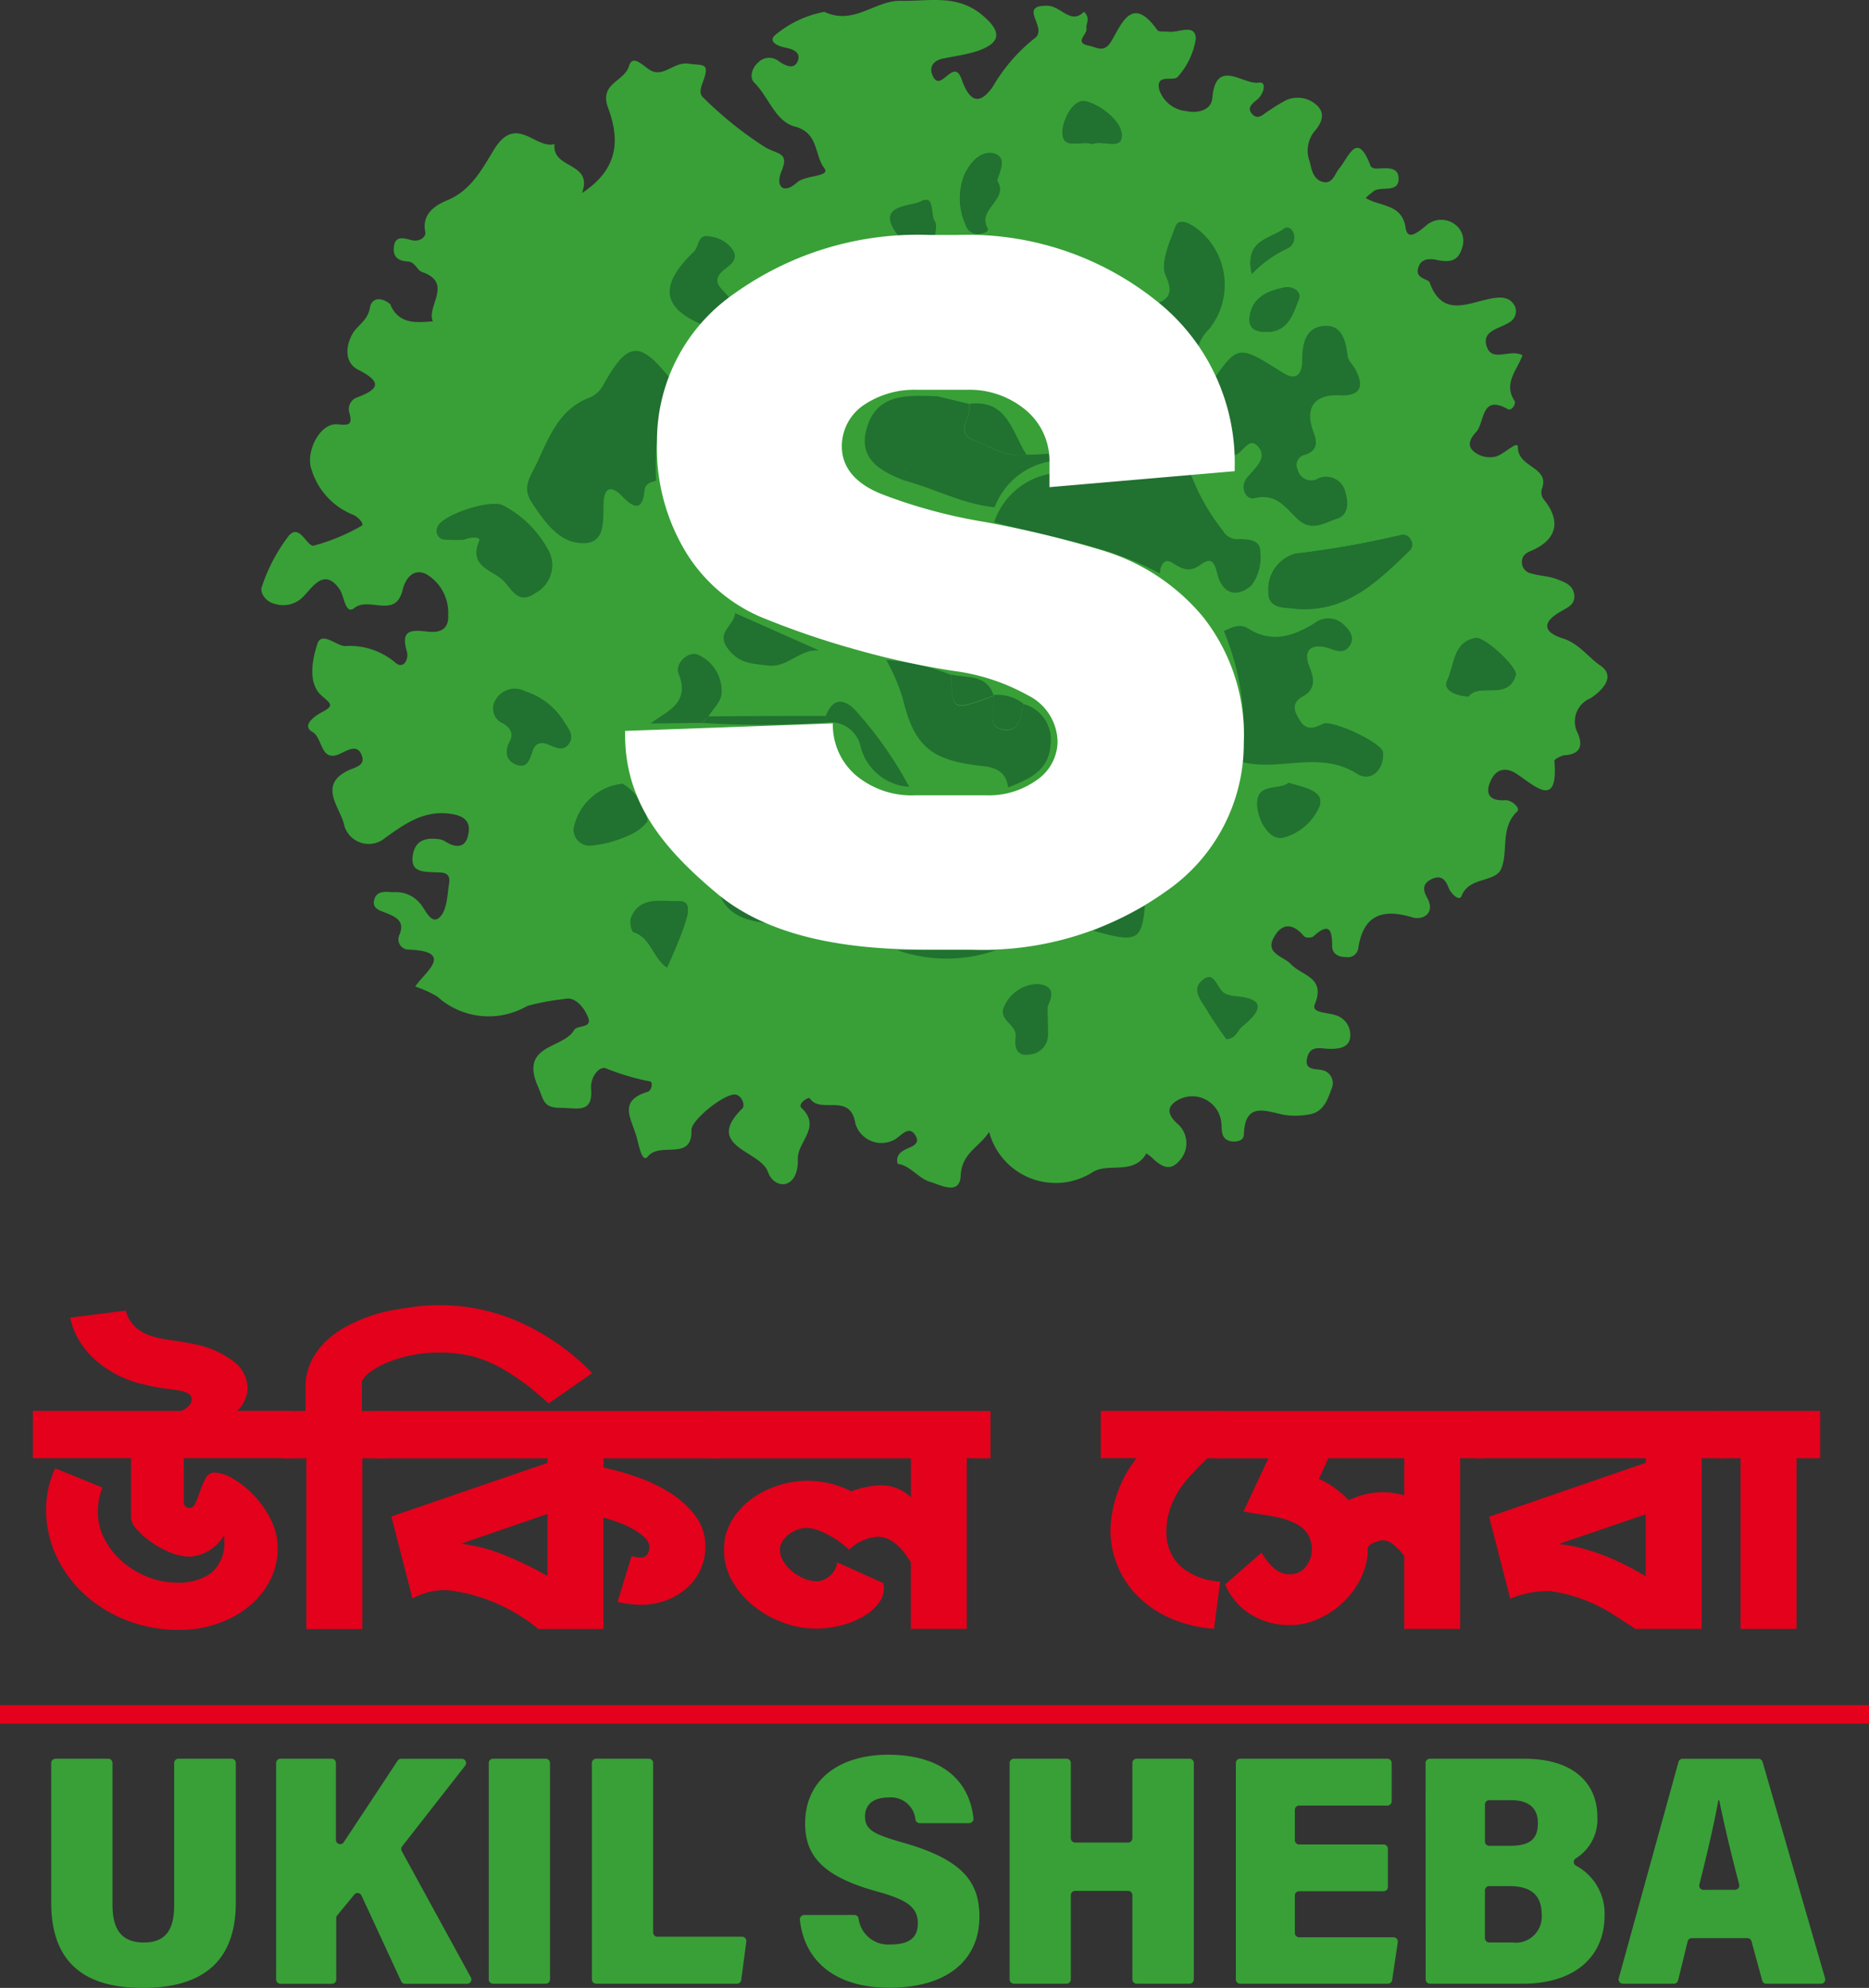 <svg xmlns="http://www.w3.org/2000/svg" width="104.663" height="111.315" viewBox="0 0 104.663 111.315"><rect x="0" y="0" width="104.663" height="111.315" fill="#333333" stroke="none"/><defs><style>.a{fill:#38a037;}.b{fill:#4fa434;}.c{fill:#217130;}.d{fill:#fff;}.e{fill:#e4011b;}</style></defs><g transform="translate(0 0)"><g transform="translate(14.645)"><path class="a" d="M1667.046-2000.491c-.559.867-1.538,1.175-1.594,2.461-.056,1.119-1.147.5-1.706.336-.671-.2-1.119-.923-1.818-1.007a.582.582,0,0,1,.252-.7c.308-.252,1.146-.308.7-.951-.335-.475-.727.028-1.062.251a1.521,1.521,0,0,1-2.265-.867c-.279-1.762-1.957-.5-2.545-1.4-.084-.112-.7.307-.475.531,1.147,1.062-.224,1.9-.2,2.852.056,1.734-1.314,1.761-1.678.727-.42-1.2-3.607-1.4-1.426-3.551.14-.14.028-.615-.307-.755-.531-.224-2.545,1.37-2.545,1.957.056,1.79-1.734.643-2.433,1.482-.336.419-.5-.587-.643-1.091-.28-1.007-1.063-2.013.615-2.517.252-.084.308-.559.14-.587a13.035,13.035,0,0,1-2.461-.727c-.363-.168-.895.475-.839,1.146.112,1.4-.783,1.063-1.678,1.063-1.035,0-.951-.42-1.314-1.23-1.007-2.349,1.454-2.069,2.041-3.132.168-.28,1.035-.084.783-.7-.2-.531-.727-1.2-1.314-1.034a12.641,12.641,0,0,0-2.1.392,4.286,4.286,0,0,1-5.033-.531,6.409,6.409,0,0,0-1.23-.559c.5-.783,2.293-1.985-.419-2.069a.574.574,0,0,1-.475-.811c.307-.727-.112-.979-.643-1.2-.392-.168-.923-.252-.755-.811.167-.531.7-.392,1.091-.392a1.758,1.758,0,0,1,1.566.755c.279.391.587,1.091,1.035.615.392-.419.392-1.258.5-1.9.084-.671-.5-.559-.867-.587-.643-.028-1.314-.028-1.174-.95.14-.867.755-1.007,1.51-.895a.861.861,0,0,1,.335.14c.587.364,1.119.336,1.258-.391.168-.727-.2-1.062-.979-1.175-1.51-.224-2.6.587-3.663,1.342a1.424,1.424,0,0,1-2.293-.671c-.168-.951-1.51-2.237.168-3.076.448-.224,1.063-.279.783-.923-.224-.531-.7-.28-1.091-.084-1.231.643-1.035-.839-1.65-1.174-.587-.336.028-.839.559-1.119.755-.392.391-.5-.112-.979-.7-.7-.447-1.985-.168-2.824.224-.755,1.119.14,1.566.112a3.948,3.948,0,0,1,2.824.95c.447.364.755-.224.615-.671-.335-1.147.2-1.2,1.119-1.091.615.084,1.258-.028,1.2-.923a2.493,2.493,0,0,0-1.23-2.293c-.755-.364-1.175.308-1.314.867-.391,1.678-1.873.364-2.712,1.035-.5.391-.559-.643-.811-1.035-.867-1.286-1.566-.084-2.041.392a1.561,1.561,0,0,1-1.65.391c-.475-.112-.811-.643-.671-.951a9.626,9.626,0,0,1,1.51-2.852c.615-.7,1.006.643,1.4.559a11.151,11.151,0,0,0,2.684-1.118c.14-.084-.168-.475-.5-.615a3.97,3.97,0,0,1-2.321-2.545c-.335-.951.448-2.572,1.426-2.517.643.056.895.084.7-.643a.691.691,0,0,1,.448-.867c1.175-.447,1.426-.839.056-1.538-.839-.419-.7-1.426-.28-2.1.308-.448.811-.7.923-1.37.112-.615.671-.587,1.118-.224.056.028.056.112.084.168.531,1.007,1.454.867,2.321.811-.363-.867,1.174-2.153-.615-2.769-.252-.084-.391-.587-.811-.587-.5-.028-.811-.251-.755-.783.056-.671.531-.531.95-.42.448.14.867-.14.811-.447-.224-1.063.671-1.538,1.2-1.762,1.4-.559,2.041-1.874,2.684-2.908,1.231-1.929,2.293.056,3.355-.252-.168,1.426,2.181.979,1.538,2.74,2.153-1.4,2.069-3.132,1.454-4.782-.5-1.37.923-1.454,1.175-2.321.2-.671.755-.056,1.146.2.783.5,1.342-.475,2.209-.336.727.112,1.174-.084.839.867-.112.335-.336.782-.028,1.034a20.739,20.739,0,0,0,3.5,2.8c.727.391,1.314.28.867,1.342-.336.839.112,1.287.867.615.5-.448,1.9-.308,1.538-.811-.559-.728-.308-1.958-1.622-2.321-1.119-.28-1.482-1.65-2.293-2.461-.28-.251-.168-.811.224-1.146a.858.858,0,0,1,1.147-.056c.363.251.867.5,1.062-.028s-.363-.671-.783-.755c-.392-.084-.867-.336-.5-.672a6.043,6.043,0,0,1,2.768-1.314c1.65.783,2.824-.643,4.278-.615,1.622.028,3.188-.392,4.614.839,1.147.979.895,1.565-.364,1.985-.615.2-1.286.28-1.929.419-.5.112-.755.476-.531.951.224.5.5.251.811,0,.643-.559.727.028.923.5.448,1.034.979,1.062,1.65.083a9.613,9.613,0,0,1,2.293-2.657c.867-.559-.979-1.873.727-1.845.783,0,1.314,1.091,2.069.336.392.391.084.671.14.951.056.307-.727.783.14.951.419.084.839.419,1.23-.224.615-1.007,1.174-2.657,2.6-.644.084.112.448.056.671.084.531.056,1.454-.476,1.482.391a4.145,4.145,0,0,1-1.007,2.126c-.224.307-1.286-.224-1.035.755a1.773,1.773,0,0,0,1.51,1.174c.643.14,1.4-.055,1.454-.727.2-2.293,1.734-.727,2.6-.867.475-.083.28.615-.056.923-.28.223-.671.5-.28.866.336.336.643-.084.951-.251a9.979,9.979,0,0,1,.923-.559,1.581,1.581,0,0,1,1.706.28c.531.476.252,1.035-.112,1.454a1.721,1.721,0,0,0-.279,1.706c.112.475.2,1.006.755,1.146.531.112.643-.448.895-.755.559-.671,1.007-2.153,1.762-.14.028.084.2.14.307.14.532,0,1.286-.168,1.259.615-.028.728-.895.392-1.342.615a4.342,4.342,0,0,0-.5.419c.811.5,2.041.307,2.237,1.678.112.755.727.2,1.09-.084a1.282,1.282,0,0,1,1.678-.112,1.143,1.143,0,0,1,.391,1.314c-.224.783-.727.811-1.426.671-.419-.084-.895-.084-1.034.475-.168.588.587.588.643.783.7,1.958,2.1,1.175,3.355.923.559-.112,1.119-.168,1.426.419a.718.718,0,0,1-.364.923c-.531.336-1.482.448-1.23,1.286.28.979,1.314.14,2.013.531-.28.811-1.09,1.566-.447,2.545.112.14-.14.587-.364.475-1.538-.867-1.286.755-1.79,1.286-.28.308-.559.727-.112,1.091a1.411,1.411,0,0,0,1.2.279c.475-.112,1.258-.951,1.258-.531,0,1.146,1.734,1.09,1.37,2.265a.65.65,0,0,0,.084.671c.979,1.2.727,2.237-.671,2.852-.279.112-.559.251-.559.643a.636.636,0,0,0,.531.643c.475.14.951.14,1.4.308.419.168.951.307,1.006.923.028.531-.392.671-.755.895-1.007.559-1.063,1.146.112,1.51.895.28,1.426,1.063,2.125,1.538.867.615.028,1.426-.587,1.817a1.4,1.4,0,0,0-.7,1.958c.307.727.112,1.174-.755,1.23-.2.028-.559.224-.559.308.224,2.656-1.007,1.482-2.041.783-.615-.448-1.2-.364-1.51.308-.336.7-.14,1.175.783,1.118.391-.028.867.448.7.615-.979.923-.5,2.181-.895,3.188-.308.839-1.818.447-2.237,1.566-.112.308-.587-.112-.727-.476-.168-.447-.419-.727-.951-.475-.5.252-.5.587-.252,1.035.5.895-.251,1.258-.783,1.118-1.734-.531-2.8-.14-3.076,1.762a.587.587,0,0,1-.7.447c-.392,0-.755-.168-.755-.615,0-.923-.168-1.343-1.063-.531a.534.534,0,0,1-.5,0c-.615-.755-1.258-.783-1.706.056-.5.895.559,1.063.951,1.482.615.671,1.985.727,1.342,2.265-.2.476.7.447,1.119.587a1.146,1.146,0,0,1,.867,1.23c-.056.587-.587.671-1.119.671-.448,0-1.063-.224-1.258.391-.308.951.615.643,1.007.867a.747.747,0,0,1,.336.951c-.224.615-.447,1.314-1.23,1.454a4.248,4.248,0,0,1-1.454.028c-1.062-.224-2.181-.727-2.237,1.118,0,.336-.42.42-.727.364-.559-.112-.5-.587-.531-1.007a1.637,1.637,0,0,0-2.461-1.286c-.671.391-.5.839-.028,1.286a1.435,1.435,0,0,1,.112,2.125c-.559.643-1.091.2-1.538-.224-.084-.084-.2-.14-.28-.224-.7,1.258-2.153.5-3.02,1.063A3.853,3.853,0,0,1,1667.046-2000.491Z" transform="translate(-1626.3 2063.874)"/><path class="b" d="M1919.055-1951.6a3.093,3.093,0,0,0,2.069.251c1.119.252,2.321-.28,3.384.392-2.321.028-4.614.028-6.935.056C1917.908-1951.465,1918.691-1951.074,1919.055-1951.6Z" transform="translate(-1883.426 1964.766)"/><path class="c" d="M1944.638-1871.01a18.946,18.946,0,0,1-2.182.084,4.079,4.079,0,0,0-4.5,2.573c-1.79-.167-3.384-1.062-5.117-1.51.084-.28.084-.755.224-.811,1.874-.755,1.706-2.349,1.706-3.887.587.14,1.146.28,1.734.419.279.671-.895,1.594.279,2.041.951.364,1.846.979,2.937.811C1941.395-1871.29,1943.044-1871.737,1944.638-1871.01Z" transform="translate(-1896.901 1896.755)"/><path class="c" d="M1965.581-1868.337c-1.09.168-1.985-.448-2.936-.811-1.175-.447-.028-1.37-.28-2.041C1964.546-1871.469,1964.77-1869.54,1965.581-1868.337Z" transform="translate(-1922.738 1893.803)"/><path class="c" d="M2108.606-1804.294c2.936.391,4.81-1.37,6.655-3.16a.482.482,0,0,0,.14-.643.481.481,0,0,0-.587-.28,52.624,52.624,0,0,1-5.872,1.034,2.023,2.023,0,0,0-1.51,2.153C2107.4-1804.378,2108.1-1804.322,2108.606-1804.294Z" transform="translate(-2051.026 1838.344)"/><path class="c" d="M1711.517-1821.021c.448-.168.979-.168.867.084-.615,1.482.783,1.594,1.4,2.265.475.531.839,1.286,1.734.643a1.757,1.757,0,0,0,.671-2.489,6.025,6.025,0,0,0-2.433-2.377c-.671-.42-3.5.475-3.719,1.2a.473.473,0,0,0,.391.671C1710.818-1820.993,1711.238-1821.021,1711.517-1821.021Z" transform="translate(-1700.188 1851.24)"/><path class="c" d="M1737.821-1731.749c-.252.531-.168,1.007.364,1.23.671.28.783-.336.951-.783.168-.475.5-.475.867-.335.391.14.839.391,1.146-.028.364-.5-.084-.923-.307-1.314a3.953,3.953,0,0,0-2.125-1.622,1.247,1.247,0,0,0-1.622.419.9.9,0,0,0,.392,1.37C1737.9-1732.56,1738.1-1732.224,1737.821-1731.749Z" transform="translate(-1723.947 1773.321)"/><path class="c" d="M1779.551-1687.414a3,3,0,0,0-1.4-2.1,3.115,3.115,0,0,0-2.74,2.517.9.9,0,0,0,1.091.923A5.092,5.092,0,0,0,1779.551-1687.414Z" transform="translate(-1757.931 1733.404)"/><path class="c" d="M2193.543-1755.866c.615-.811,2.208.28,2.656-1.2.112-.42-1.734-2.153-2.237-2.07-1.314.224-1.175,1.538-1.594,2.377C2192.089-1756.23,2192.815-1755.895,2193.543-1755.866Z" transform="translate(-2125.952 1794.866)"/><path class="c" d="M2103.684-1689.944c-.531.448-1.845-.028-1.762,1.259.056.867.671,1.929,1.426,1.79a3.16,3.16,0,0,0,2.07-1.79C2105.67-1689.524,2104.467-1689.692,2103.684-1689.944Z" transform="translate(-2046.16 1733.781)"/><path class="c" d="M1983.1-1592.387c0-.168.7-1.119-.476-1.258a2.034,2.034,0,0,0-1.9,1.2c-.447.811.727,1.035.615,1.762-.084.5,0,1.063.727.951a1.1,1.1,0,0,0,1.062-1.063C1983.133-1591.185,1983.1-1591.548,1983.1-1592.387Z" transform="translate(-1939.087 1648.78)"/><path class="c" d="M1804.6-1629.814c.336-.755.643-1.454.895-2.153.2-.587.615-1.594-.251-1.566-.839.056-2.153-.336-2.657.923-.084.224,0,.755.14.811C1803.709-1631.491,1803.793-1630.373,1804.6-1629.814Z" transform="translate(-1781.894 1683.997)"/><path class="c" d="M1961.883-1989.176c.14-.531.615-1.315-.224-1.51-.7-.168-1.286.475-1.622,1.2a3.6,3.6,0,0,0,.084,2.8.688.688,0,0,0,.671.5c.252,0,.643-.112.531-.308C1960.709-1987.583,1962.555-1988.114,1961.883-1989.176Z" transform="translate(-1920.69 1999.29)"/><path class="c" d="M2074.875-1593.509c.559-.028.615-.5.867-.7,1.09-.9,1.286-1.538-.448-1.678a1.866,1.866,0,0,1-.531-.14c-.475-.2-.559-1.426-1.314-.7-.559.559.168,1.23.448,1.789C2074.2-1594.431,2074.594-1593.956,2074.875-1593.509Z" transform="translate(-2020.846 1651.691)"/><path class="c" d="M2010.573-2013.244c.559-.28,1.79.448,1.622-.671-.112-.7-1.2-1.538-1.985-1.734-.727-.168-1.286,1.035-1.314,1.622C2008.811-2012.825,2009.958-2013.5,2010.573-2013.244Z" transform="translate(-1964.038 2021.316)"/><path class="c" d="M2099.239-1924.234c1.146-.056,1.4-1.035,1.706-1.817.2-.448-.363-.783-.811-.671-.895.2-1.79.531-1.93,1.594C2098.064-1924.374,2098.6-1924.207,2099.239-1924.234Z" transform="translate(-2042.862 1942.821)"/><path class="c" d="M2098.776-1952.539a6.587,6.587,0,0,1,2.041-1.454.686.686,0,0,0,.308-.783c-.084-.28-.336-.447-.531-.308C2099.838-1954.5,2098.356-1954.469,2098.776-1952.539Z" transform="translate(-2043.321 1967.882)"/><path class="c" d="M1985.534-1836.75c-2.88-1.594-6.152-2.013-9.284-2.88a4.072,4.072,0,0,1,4.39-2.74,18.1,18.1,0,0,0,2.153-.168c1.455.28,2.8-.56,4.251-.42a11.853,11.853,0,0,0,2.013,3.8.915.915,0,0,0,.867.476c.559,0,1.259.028,1.23.727a2.623,2.623,0,0,1-.5,1.874c-.727.615-1.481.559-1.845-.447-.168-.5-.2-1.286-.951-.755-.643.476-1.007.308-1.566-.028C1985.813-1837.672,1985.562-1837.281,1985.534-1836.75Z" transform="translate(-1935.224 1868.87)"/><path class="c" d="M1761.139-1894.758a16.762,16.762,0,0,0-.755,5.76c-.308.084-.615.168-.643.531-.112,1.09-.531,1.09-1.23.364-.448-.476-.979-.727-1.063.251-.056.951.168,2.293-1.062,2.349-1.4.056-2.237-1.174-2.992-2.321-.531-.839-.028-1.426.308-2.153.7-1.482,1.258-3.048,2.992-3.691a1.58,1.58,0,0,0,.755-.727C1758.79-1896.8,1759.461-1896.855,1761.139-1894.758Z" transform="translate(-1738.289 1915.917)"/><path class="c" d="M2080.146-1901c.364-1.4-.475-2.6-.615-3.943,1.538-2.237,1.538-2.237,4.027-.671.811.531,1.118.084,1.118-.7,0-.923.2-1.845,1.258-1.9.979-.056,1.175.839,1.287,1.678.027.28.307.5.447.783.531,1.007.2,1.482-.923,1.426-1.4-.056-1.93.7-1.454,2.013.224.587.28,1.063-.448,1.314a.579.579,0,0,0-.419.839.782.782,0,0,0,1.007.559,1.105,1.105,0,0,1,1.678.783c.168.531.139,1.2-.476,1.4-.7.224-1.426.755-2.209.028-.671-.615-1.174-1.482-2.433-1.175-.475.112-.867-.643-.363-1.2.419-.5,1.118-1.063.587-1.678-.587-.7-.895.587-1.51.475A3.957,3.957,0,0,0,2080.146-1901Z" transform="translate(-2026.397 1926.463)"/><path class="c" d="M2086.978-1760.456a14.308,14.308,0,0,0-1.006-7.326c.447-.2.894-.448,1.37-.14,1.314.839,2.545.42,3.719-.308a1.239,1.239,0,0,1,1.649.112c.336.308.587.7.336,1.118-.392.643-.951.2-1.454.112-.923-.168-1.119.364-.839,1.063s.392,1.286-.363,1.706c-.7.392-.448.895-.14,1.37.335.531.755.42,1.258.168.476-.279,3.355,1.063,3.383,1.594.057,1.007-.7,1.678-1.454,1.2C2091.34-1761.127,2089.074-1759.9,2086.978-1760.456Z" transform="translate(-2032.083 1803.119)"/><path class="c" d="M1924.729-1748.621a11.853,11.853,0,0,1,3.635.839c.056,2.041.056,2.041,2.377,1.175v-.028c.112.671-.531,1.706.531,1.929.867.168,1.035-.727,1.119-1.454a2.043,2.043,0,0,1,1.538,2.209c-.056,1.538-1.23,2.013-2.377,2.461-.112-.867-.671-1.119-1.482-1.2-2.824-.308-3.775-1.091-4.418-3.775A10.651,10.651,0,0,0,1924.729-1748.621Z" transform="translate(-1889.743 1785.579)"/><path class="c" d="M2108.4-1804.294c-.5-.028-1.23-.084-1.2-.895a2.07,2.07,0,0,1,1.51-2.153,51.5,51.5,0,0,0,5.872-1.034.48.48,0,0,1,.587.28.55.55,0,0,1-.139.643C2113.206-1805.664,2111.36-1803.874,2108.4-1804.294Z" transform="translate(-2050.817 1838.344)"/><path class="c" d="M1711.517-1821.216a4.922,4.922,0,0,1-1.091-.028.48.48,0,0,1-.391-.671c.252-.7,3.076-1.622,3.719-1.2a6.025,6.025,0,0,1,2.433,2.377,1.736,1.736,0,0,1-.671,2.489c-.895.643-1.258-.112-1.734-.643-.615-.671-2.014-.783-1.4-2.265C1712.5-1821.412,1711.965-1821.412,1711.517-1821.216Z" transform="translate(-1700.188 1851.435)"/><path class="c" d="M2053.9-1950.353c-.839-.95-1.678-1.929-2.517-2.88.755-.307,1.342-.5.811-1.677-.336-.7.2-1.874.531-2.769.168-.475.727-.224,1.091.028a3.957,3.957,0,0,1,.811,5.7A2.351,2.351,0,0,0,2053.9-1950.353Z" transform="translate(-2001.551 1970.365)"/><path class="c" d="M1824.671-1947.5c-.5.448-1.035.923-1.538,1.37-2.6-1.063-2.209-2.461-.5-4.111.279-.28.2-1.006.867-.839a1.767,1.767,0,0,1,1.342.811c.224.475-.112.727-.475,1.007C1823.329-1948.448,1824.475-1948.056,1824.671-1947.5Z" transform="translate(-1798.41 1964.322)"/><path class="c" d="M1737.821-1731.8c.28-.475.084-.811-.335-1.063a.9.9,0,0,1-.392-1.37,1.213,1.213,0,0,1,1.622-.419,3.954,3.954,0,0,1,2.125,1.622c.224.392.671.839.307,1.314-.307.447-.755.2-1.146.028-.364-.14-.7-.112-.867.336s-.279,1.062-.951.783C1737.653-1730.793,1737.569-1731.268,1737.821-1731.8Z" transform="translate(-1723.947 1773.371)"/><path class="c" d="M1779.551-1687.437c-.727.923-1.929,1.091-3.048,1.342a.9.9,0,0,1-1.091-.923,3.112,3.112,0,0,1,2.74-2.517A3,3,0,0,1,1779.551-1687.437Z" transform="translate(-1757.931 1733.427)"/><path class="c" d="M2193.41-1755.866c-.727-.028-1.454-.364-1.2-.9.419-.839.307-2.153,1.594-2.377.5-.084,2.349,1.65,2.237,2.07C2195.619-1755.587,2194.025-1756.677,2193.41-1755.866Z" transform="translate(-2125.82 1794.866)"/><path class="c" d="M1847.658-1771.042c1.566.7,3.16,1.4,4.726,2.1-1.063-.14-1.762.979-2.88.839-.839-.112-1.566-.084-2.209-.9C1846.512-1769.979,1847.658-1770.343,1847.658-1771.042Z" transform="translate(-1821.145 1805.372)"/><path class="c" d="M1815.053-1747.644c-.979,0-1.958.028-2.908.028.923-.7,2.237-1.119,1.566-2.8-.224-.531.559-1.314,1.118-1.035a2.214,2.214,0,0,1,1.286,2.209c-.056.447-.475.811-.727,1.23A1.37,1.37,0,0,0,1815.053-1747.644Z" transform="translate(-1790.358 1788.126)"/><path class="c" d="M2103.684-1689.944c.811.252,1.985.42,1.734,1.286a3.03,3.03,0,0,1-2.07,1.79c-.755.14-1.37-.951-1.426-1.79C2101.839-1690,2103.125-1689.5,2103.684-1689.944Z" transform="translate(-2046.16 1733.781)"/><path class="c" d="M1982.895-1592.6c0,.839.028,1.2,0,1.566a1.121,1.121,0,0,1-1.062,1.063c-.7.112-.783-.448-.728-.951.112-.727-1.062-.951-.615-1.762a2.081,2.081,0,0,1,1.9-1.2C1983.594-1593.742,1982.895-1592.763,1982.895-1592.6Z" transform="translate(-1938.877 1648.988)"/><path class="c" d="M1804.635-1629.907c-.811-.559-.894-1.678-1.874-1.985-.112-.028-.224-.587-.14-.811.5-1.259,1.817-.895,2.656-.923.867-.056.447.979.252,1.566C1805.279-1631.361,1804.971-1630.662,1804.635-1629.907Z" transform="translate(-1781.925 1684.09)"/><path class="c" d="M1962.031-1989.335c.7,1.063-1.147,1.594-.531,2.656.112.2-.28.308-.531.308a.688.688,0,0,1-.671-.5,3.477,3.477,0,0,1-.084-2.8c.336-.727.923-1.342,1.622-1.2C1962.619-1990.65,1962.171-1989.866,1962.031-1989.335Z" transform="translate(-1920.838 1999.449)"/><path class="c" d="M1900.537-1723.913a3,3,0,0,1-2.713-2.209,1.732,1.732,0,0,0-1.9-1.4,1.91,1.91,0,0,0-.056-.363c.448-1.174,1.174-.867,1.733-.224A21.742,21.742,0,0,1,1900.537-1723.913Z" transform="translate(-1864.265 1767.973)"/><path class="c" d="M2075.205-1593.719a10.736,10.736,0,0,1-.923-1.454c-.279-.559-1.034-1.23-.447-1.79.727-.727.839.5,1.314.7a1.659,1.659,0,0,0,.531.14c1.734.14,1.538.783.448,1.678C2075.82-1594.223,2075.764-1593.748,2075.205-1593.719Z" transform="translate(-2021.177 1651.901)"/><path class="c" d="M2010.573-2013.036c-.615-.252-1.762.419-1.678-.755.056-.615.587-1.79,1.314-1.622a2.9,2.9,0,0,1,1.985,1.734C2012.363-2012.589,2011.132-2013.316,2010.573-2013.036Z" transform="translate(-1964.038 2021.109)"/><path class="c" d="M2099.291-1924.175c-.643.028-1.146-.14-1.035-.895.168-1.063,1.035-1.426,1.929-1.594.448-.084,1.007.224.811.671C2100.688-1925.21,2100.409-1924.231,2099.291-1924.175Z" transform="translate(-2042.913 1942.761)"/><path class="c" d="M1926.921-1966.494c-1.314-1.706.7-1.594,1.258-1.873.839-.448.56.671.811,1.09.168.252,0,.7,0,1.035A2.957,2.957,0,0,1,1926.921-1966.494Z" transform="translate(-1891.292 1979.655)"/><path class="c" d="M1843.392-1643.432c1.314.811,2.629,1.65,3.943,2.461C1844.734-1641,1843.671-1641.642,1843.392-1643.432Z" transform="translate(-1817.941 1692.722)"/><path class="c" d="M2098.707-1952.539c-.447-1.929,1.035-1.958,1.818-2.545.2-.14.476.028.531.308a.67.67,0,0,1-.307.783A6.593,6.593,0,0,0,2098.707-1952.539Z" transform="translate(-2043.252 1967.882)"/><path class="c" d="M2023.715-1629.869c.951-.475,1.93-.923,2.88-1.4C2026.428-1629.309,2026.121-1629.17,2023.715-1629.869Z" transform="translate(-1977.125 1681.983)"/><path class="c" d="M1843.858-1721.906a1.4,1.4,0,0,1,.056.364,52.59,52.59,0,0,1-6.963.028c.112-.112.2-.252.307-.364C1839.44-1721.906,1841.649-1721.906,1843.858-1721.906Z" transform="translate(-1812.257 1761.996)"/><path class="c" d="M1929.976-1610.038h5.536A8.356,8.356,0,0,1,1929.976-1610.038Z" transform="translate(-1894.375 1663.243)"/><path class="c" d="M1918.585-1874.771c0,1.538.167,3.16-1.706,3.887-.167.056-.167.531-.224.811-1.286-.5-2.517-1.174-2.1-2.8C1915.089-1874.995,1916.907-1874.827,1918.585-1874.771Z" transform="translate(-1880.691 1896.964)"/><path class="c" d="M1958.114-1740.529c-2.321.867-2.321.867-2.377-1.175C1956.6-1741.48,1957.722-1741.76,1958.114-1740.529Z" transform="translate(-1917.116 1779.473)"/><path class="c" d="M1976.967-1731.582c-.084.727-.224,1.622-1.118,1.454-1.062-.2-.419-1.258-.531-1.929A2.343,2.343,0,0,1,1976.967-1731.582Z" transform="translate(-1934.32 1770.973)"/><path class="d" d="M1812.116-1939.776c0,1.2.783,2.125,2.321,2.712a29.085,29.085,0,0,0,5.593,1.51,59.793,59.793,0,0,1,6.627,1.594,11.684,11.684,0,0,1,5.648,3.691,10.643,10.643,0,0,1,2.321,7.1,10.018,10.018,0,0,1-4.306,8.277,17.623,17.623,0,0,1-10.961,3.3h-2.517c-4.5,0-8.836-.7-11.772-3.188-2.964-2.489-5.09-5.061-5.09-8.836v-.223l11.633-.42h0a3.732,3.732,0,0,0,1.258,2.88,4.86,4.86,0,0,0,3.384,1.146h3.887a4.611,4.611,0,0,0,2.908-.867,2.633,2.633,0,0,0,1.147-2.153,2.959,2.959,0,0,0-1.65-2.573,11.584,11.584,0,0,0-4.166-1.37,45,45,0,0,1-5.4-1.175,46.922,46.922,0,0,1-5.4-1.845,9.147,9.147,0,0,1-4.167-3.58,11.256,11.256,0,0,1-1.65-6.236,10.018,10.018,0,0,1,4.306-8.277,17.621,17.621,0,0,1,10.962-3.3h1.51a16.91,16.91,0,0,1,11.157,3.663,11.548,11.548,0,0,1,4.418,9.34v.224l-10.374.895v-1.426a3.691,3.691,0,0,0-1.314-2.88,4.909,4.909,0,0,0-3.328-1.146h-2.768a5.048,5.048,0,0,0-3.048.895A2.787,2.787,0,0,0,1812.116-1939.776Z" transform="translate(-1779.619 1964.766)"/></g><g transform="translate(0 73.079)"><rect class="e" width="104.663" height="1.038" transform="translate(0 22.403)"/><g transform="translate(1.848 0)"><path class="e" d="M1525.469-1432.223q.556-.294.556-.628a.374.374,0,0,0-.174-.343,1.466,1.466,0,0,0-.5-.167c-.217-.039-.491-.078-.824-.117a9.021,9.021,0,0,1-1.125-.216,6.22,6.22,0,0,1-1.508-.53,5.9,5.9,0,0,1-1.241-.834,4.714,4.714,0,0,1-.917-1.089,3.991,3.991,0,0,1-.51-1.3l3.109-.392a1.924,1.924,0,0,0,.568.951,2.5,2.5,0,0,0,.905.481,7.08,7.08,0,0,0,1.136.236q.614.078,1.241.215a5.2,5.2,0,0,1,2.158.942,1.913,1.913,0,0,1,.812,1.531,1.822,1.822,0,0,1-.58,1.256h3.016v2.649h-6.009v2.492a.265.265,0,0,0,.1.206.337.337,0,0,0,.22.089q.232,0,.36-.314t.254-.677a4.487,4.487,0,0,1,.3-.677.546.546,0,0,1,.5-.313,2.177,2.177,0,0,1,1.02.343,5.169,5.169,0,0,1,1.16.922,5.623,5.623,0,0,1,.952,1.354,3.526,3.526,0,0,1,.394,1.619,3.888,3.888,0,0,1-.441,1.825,4.578,4.578,0,0,1-1.195,1.452,5.738,5.738,0,0,1-1.752.952,6.431,6.431,0,0,1-2.11.344,7.94,7.94,0,0,1-3.028-.564,7.6,7.6,0,0,1-2.366-1.492,6.656,6.656,0,0,1-1.531-2.145,6.075,6.075,0,0,1-.545-2.512,5.482,5.482,0,0,1,.51-2.335l2.645,1.079a3.456,3.456,0,0,0-.2.7,4.048,4.048,0,0,0-.058.677,3.217,3.217,0,0,0,.371,1.5,4.27,4.27,0,0,0,.986,1.256,4.922,4.922,0,0,0,1.415.864,4.383,4.383,0,0,0,1.659.324,3.015,3.015,0,0,0,1.949-.565,2.2,2.2,0,0,0,.7-1.812v-.292a2.426,2.426,0,0,1-1.9,1.217,2.986,2.986,0,0,1-1.149-.246,5.245,5.245,0,0,1-1.067-.589,4.534,4.534,0,0,1-.789-.707,1.043,1.043,0,0,1-.313-.618v-3.356h-5.5v-2.649Z" transform="translate(-1517.14 1438.149)"/><path class="e" d="M1637.74-1434.588v-1.584a3.351,3.351,0,0,1,.418-1.388,4.145,4.145,0,0,1,.859-1.056,5.35,5.35,0,0,1,1.125-.763,9.613,9.613,0,0,1,1.206-.518,7.99,7.99,0,0,1,1.1-.3c.34-.065.611-.111.811-.137l.139-.02a11.034,11.034,0,0,1,1.833-.156,11,11,0,0,1,4.571.984,13.213,13.213,0,0,1,3.99,2.823l-2.436,1.688-1.043-.883a14.29,14.29,0,0,0-1.416-.971,7.418,7.418,0,0,0-1.252-.6,6.281,6.281,0,0,0-1.195-.3,8.248,8.248,0,0,0-1.218-.088,7.912,7.912,0,0,0-1.485.137,7.233,7.233,0,0,0-1.311.373,4.909,4.909,0,0,0-1,.52,1.577,1.577,0,0,0-.545.579v1.668h1.345v2.649h-1.322v9.557h-3.133v-9.557h-1.322v-2.649Z" transform="translate(-1622.475 1440.514)"/><path class="e" d="M1694.423-1386.783h.023a15.227,15.227,0,0,1,1.925.549,8.752,8.752,0,0,1,1.833.893,5.22,5.22,0,0,1,1.38,1.275,2.778,2.778,0,0,1,.545,1.7,3.064,3.064,0,0,1-.266,1.276,3.131,3.131,0,0,1-.754,1.03,3.615,3.615,0,0,1-1.161.7,4.082,4.082,0,0,1-1.461.255,6.289,6.289,0,0,1-1.276-.157l.788-2.57.162.039c.077.013.147.023.209.03s.108.01.139.01a.413.413,0,0,0,.371-.176.7.7,0,0,0,.116-.393.755.755,0,0,0-.267-.55,3.226,3.226,0,0,0-.649-.471,5.732,5.732,0,0,0-.836-.382q-.452-.167-.823-.265v6.24h-3.642a9.86,9.86,0,0,0-4.8-2.139c-.078-.013-.159-.023-.244-.03s-.174-.01-.266-.01a3.763,3.763,0,0,0-1.74.471l-1.183-4.592,8.746-3v-.256h-9.512v-2.649H1700.9v2.649h-6.473Zm-3.457,5.887.325.177v-3.474l-4.848,1.668a9.386,9.386,0,0,1,2.365.608A20.938,20.938,0,0,1,1690.967-1380.9Z" transform="translate(-1662.478 1395.888)"/><path class="e" d="M1855.214-1387.313v9.557h-3.132v-3.729q-.859-1.432-1.856-1.433a2.563,2.563,0,0,0-1.6.726,5.788,5.788,0,0,0-.5-.412,5.092,5.092,0,0,0-.615-.392,4.737,4.737,0,0,0-.649-.295,1.848,1.848,0,0,0-.627-.118,1.5,1.5,0,0,0-.487.088,1.721,1.721,0,0,0-.475.253,1.623,1.623,0,0,0-.371.39.873.873,0,0,0-.151.5,1.2,1.2,0,0,0,.186.624,2.216,2.216,0,0,0,.487.565,2.6,2.6,0,0,0,.672.409,1.845,1.845,0,0,0,.719.156.933.933,0,0,0,.464-.118,1.545,1.545,0,0,0,.359-.275,1.184,1.184,0,0,0,.232-.344.833.833,0,0,0,.081-.324l2.576,1.158a1.417,1.417,0,0,1,.034.148,1.049,1.049,0,0,1,.012.168,1.355,1.355,0,0,1-.29.811,2.8,2.8,0,0,1-.8.712,4.716,4.716,0,0,1-1.217.514,5.74,5.74,0,0,1-1.543.2,5.228,5.228,0,0,1-1.763-.324,5.745,5.745,0,0,1-1.647-.913,4.972,4.972,0,0,1-1.218-1.4,3.529,3.529,0,0,1-.475-1.815,3.027,3.027,0,0,1,.395-1.521,4.082,4.082,0,0,1,1.044-1.207,5.116,5.116,0,0,1,1.5-.8,5.3,5.3,0,0,1,1.751-.294,5.408,5.408,0,0,1,2.436.589,5.214,5.214,0,0,1,1.624-.334,2.387,2.387,0,0,1,1.717.667v-2.178h-11.205v-2.649h15.66v2.649Z" transform="translate(-1802.924 1395.888)"/><path class="e" d="M2033.248-1387.313l-.186.177q-.348.353-.731.756a5.826,5.826,0,0,0-.684.873,4.818,4.818,0,0,0-.5,1.05,4.033,4.033,0,0,0-.2,1.3,2.581,2.581,0,0,0,.835,1.933,3.671,3.671,0,0,0,2.18.815l-.348,2.649a7.44,7.44,0,0,1-2.47-.608,5.98,5.98,0,0,1-1.821-1.246,5.162,5.162,0,0,1-1.125-1.707,5.341,5.341,0,0,1-.382-2.011,6.867,6.867,0,0,1,1.461-3.984h-2v-2.649h6.913v2.649Z" transform="translate(-1967.48 1395.888)"/><path class="e" d="M2097.283-1387.313h-1.322v9.557h-3.133v-4.1a4.505,4.505,0,0,0-.614-.628.961.961,0,0,0-.615-.236,1.17,1.17,0,0,0-.15.029,2.043,2.043,0,0,0-.279.089,1.113,1.113,0,0,0-.267.147.273.273,0,0,0-.116.226,3.668,3.668,0,0,1-.371,1.6,4.661,4.661,0,0,1-.986,1.364,4.978,4.978,0,0,1-1.393.942,3.753,3.753,0,0,1-1.565.353,4.024,4.024,0,0,1-2.3-.637,3.624,3.624,0,0,1-1.369-1.639l2.041-1.786a3.09,3.09,0,0,0,.7.883,1.3,1.3,0,0,0,.859.334,1.08,1.08,0,0,0,.927-.442,1.52,1.52,0,0,0,.325-.912,1.612,1.612,0,0,0-.232-.9,1.7,1.7,0,0,0-.638-.569,3.953,3.953,0,0,0-.951-.344,11.269,11.269,0,0,0-1.195-.206l-.812-.137,1.393-2.983H2082.3v-2.649h14.987Zm-4.455,2.08v-2.08h-4.245l-.534,1.158a4.2,4.2,0,0,1,.881.51,5.081,5.081,0,0,1,.789.687,4.367,4.367,0,0,1,1.879-.452A4.531,4.531,0,0,1,2092.828-1385.233Z" transform="translate(-2016.041 1395.888)"/><path class="e" d="M2206.939-1384.035l8.769-3.022v-.256h-9.535v-2.649h13.988v2.649h-1.322v9.557h-3.711l-1.114-.726a9.124,9.124,0,0,0-1.891-.951,9.01,9.01,0,0,0-1.775-.442h-.255a5.431,5.431,0,0,0-1.972.431Zm3.874,1.531a7.722,7.722,0,0,1,1.356.245,12.341,12.341,0,0,1,1.323.442q.638.255,1.206.549t1.009.569v-3.473Z" transform="translate(-2125.395 1395.888)"/><path class="e" d="M2322.86-1387.313h-1.323v-2.649h5.777v2.649h-1.322v9.557h-3.132Z" transform="translate(-2227.236 1395.888)"/></g><g transform="translate(2.871 25.177)"><path class="a" d="M1529.054-1223.84a.239.239,0,0,1,.239.239v7.927c0,1.113.3,2.125,1.753,2.125,1.42,0,1.7-.969,1.7-2.125v-7.927a.239.239,0,0,1,.239-.239h2.975a.239.239,0,0,1,.239.239v7.807c0,2.936-1.458,4.789-5.218,4.789-3.737,0-5.121-1.872-5.121-4.794v-7.8a.239.239,0,0,1,.239-.239Z" transform="translate(-1525.864 1224.064)"/><path class="a" d="M1633.453-1223.84h2.877a.239.239,0,0,1,.239.239v4.306a.239.239,0,0,0,.438.133c1.033-1.559,2.169-3.283,3.023-4.574a.231.231,0,0,1,.2-.1h3.388a.239.239,0,0,1,.189.386l-3.53,4.519a.239.239,0,0,0-.021.262l3.87,7.079a.239.239,0,0,1-.21.354h-3.476a.239.239,0,0,1-.217-.139l-2.223-4.806a.239.239,0,0,0-.4-.052l-.959,1.167a.24.24,0,0,0-.054.152v3.439a.239.239,0,0,1-.239.239h-2.888a.239.239,0,0,1-.239-.239V-1223.6A.239.239,0,0,1,1633.453-1223.84Z" transform="translate(-1620.629 1224.064)"/><path class="a" d="M1738.3-1223.6v12.121a.239.239,0,0,1-.239.239h-2.951a.239.239,0,0,1-.239-.239V-1223.6a.239.239,0,0,1,.239-.239h2.951A.239.239,0,0,1,1738.3-1223.6Z" transform="translate(-1710.371 1224.064)"/><path class="a" d="M1784.343-1223.84h2.951a.239.239,0,0,1,.239.239v9.49a.239.239,0,0,0,.239.239h4.744a.239.239,0,0,1,.237.271l-.285,2.152a.239.239,0,0,1-.237.208h-7.888a.239.239,0,0,1-.239-.239V-1223.6A.239.239,0,0,1,1784.343-1223.84Z" transform="translate(-1753.83 1224.064)"/><path class="a" d="M1886.529-1216.777a.239.239,0,0,1,.231.2,1.673,1.673,0,0,0,1.819,1.451c1.143,0,1.5-.486,1.5-1.175,0-.911-.594-1.32-2.288-1.792-3.094-.848-4.023-2.044-4.023-3.807,0-2.54,2.039-3.848,4.641-3.848,2.956,0,4.544,1.385,4.787,3.563a.246.246,0,0,1-.243.268h-2.772a.242.242,0,0,1-.235-.2,1.377,1.377,0,0,0-1.523-1.236c-.844,0-1.3.395-1.3,1.068,0,.78.554,1.007,2.216,1.485,3.278.945,4.189,2.206,4.189,4.118,0,2.4-1.759,3.981-5.053,3.981-2.963,0-4.751-1.452-5-3.809a.245.245,0,0,1,.243-.265Z" transform="translate(-1841.552 1225.75)"/><path class="a" d="M1983.9-1223.84h2.951a.239.239,0,0,1,.239.239v4.216a.239.239,0,0,0,.239.239h2.967a.239.239,0,0,0,.239-.239v-4.216a.239.239,0,0,1,.239-.239h2.963a.239.239,0,0,1,.239.239v12.121a.239.239,0,0,1-.239.239h-2.963a.239.239,0,0,1-.239-.239v-4.719a.239.239,0,0,0-.239-.239h-2.967a.239.239,0,0,0-.239.239v4.719a.239.239,0,0,1-.239.239H1983.9a.239.239,0,0,1-.239-.239V-1223.6A.239.239,0,0,1,1983.9-1223.84Z" transform="translate(-1929.994 1224.064)"/><path class="a" d="M2100-1216.419h-4.731a.239.239,0,0,0-.239.239v2.1a.239.239,0,0,0,.239.239h5.288a.24.24,0,0,1,.237.274l-.315,2.126a.239.239,0,0,1-.236.2h-8.279a.239.239,0,0,1-.239-.239V-1223.6a.239.239,0,0,1,.239-.239h8.248a.239.239,0,0,1,.239.239v2.145a.239.239,0,0,1-.239.239h-4.943a.239.239,0,0,0-.239.239v1.7a.239.239,0,0,0,.239.239H2100a.239.239,0,0,1,.239.239v2.145A.239.239,0,0,1,2100-1216.419Z" transform="translate(-2025.39 1224.064)"/><path class="a" d="M2182.3-1223.6a.239.239,0,0,1,.239-.239h5.279c2.986,0,4.1,1.573,4.1,3.227a2.561,2.561,0,0,1-1.2,2.351.234.234,0,0,0,0,.408,3.037,3.037,0,0,1,1.606,2.792c0,2.307-1.676,3.821-4.585,3.821h-5.194a.239.239,0,0,1-.239-.239Zm4.74,4.636c1.083,0,1.55-.362,1.55-1.27,0-.889-.576-1.282-1.474-1.282h-1.252a.239.239,0,0,0-.239.239v2.074a.239.239,0,0,0,.239.239Zm-1.416,5.174a.239.239,0,0,0,.239.239h1.287a1.455,1.455,0,0,0,1.652-1.568c0-1.05-.571-1.586-1.794-1.586h-1.145a.239.239,0,0,0-.239.239Z" transform="translate(-2105.34 1224.064)"/><path class="a" d="M2278.393-1213.61l-.537,2.187a.239.239,0,0,1-.232.182h-2.861a.239.239,0,0,1-.23-.3l3.347-12.121a.239.239,0,0,1,.23-.175h4.248a.239.239,0,0,1,.23.172l3.5,12.121a.239.239,0,0,1-.23.306H2282.8a.239.239,0,0,1-.231-.177l-.6-2.2a.239.239,0,0,0-.231-.177h-3.114A.238.238,0,0,0,2278.393-1213.61Zm2.654-2.89a.239.239,0,0,0,.23-.3c-.469-1.785-.87-3.48-1.114-4.709h-.051c-.238,1.31-.63,3.013-1.064,4.712a.239.239,0,0,0,.231.3Z" transform="translate(-2186.756 1224.064)"/></g></g></g></svg>